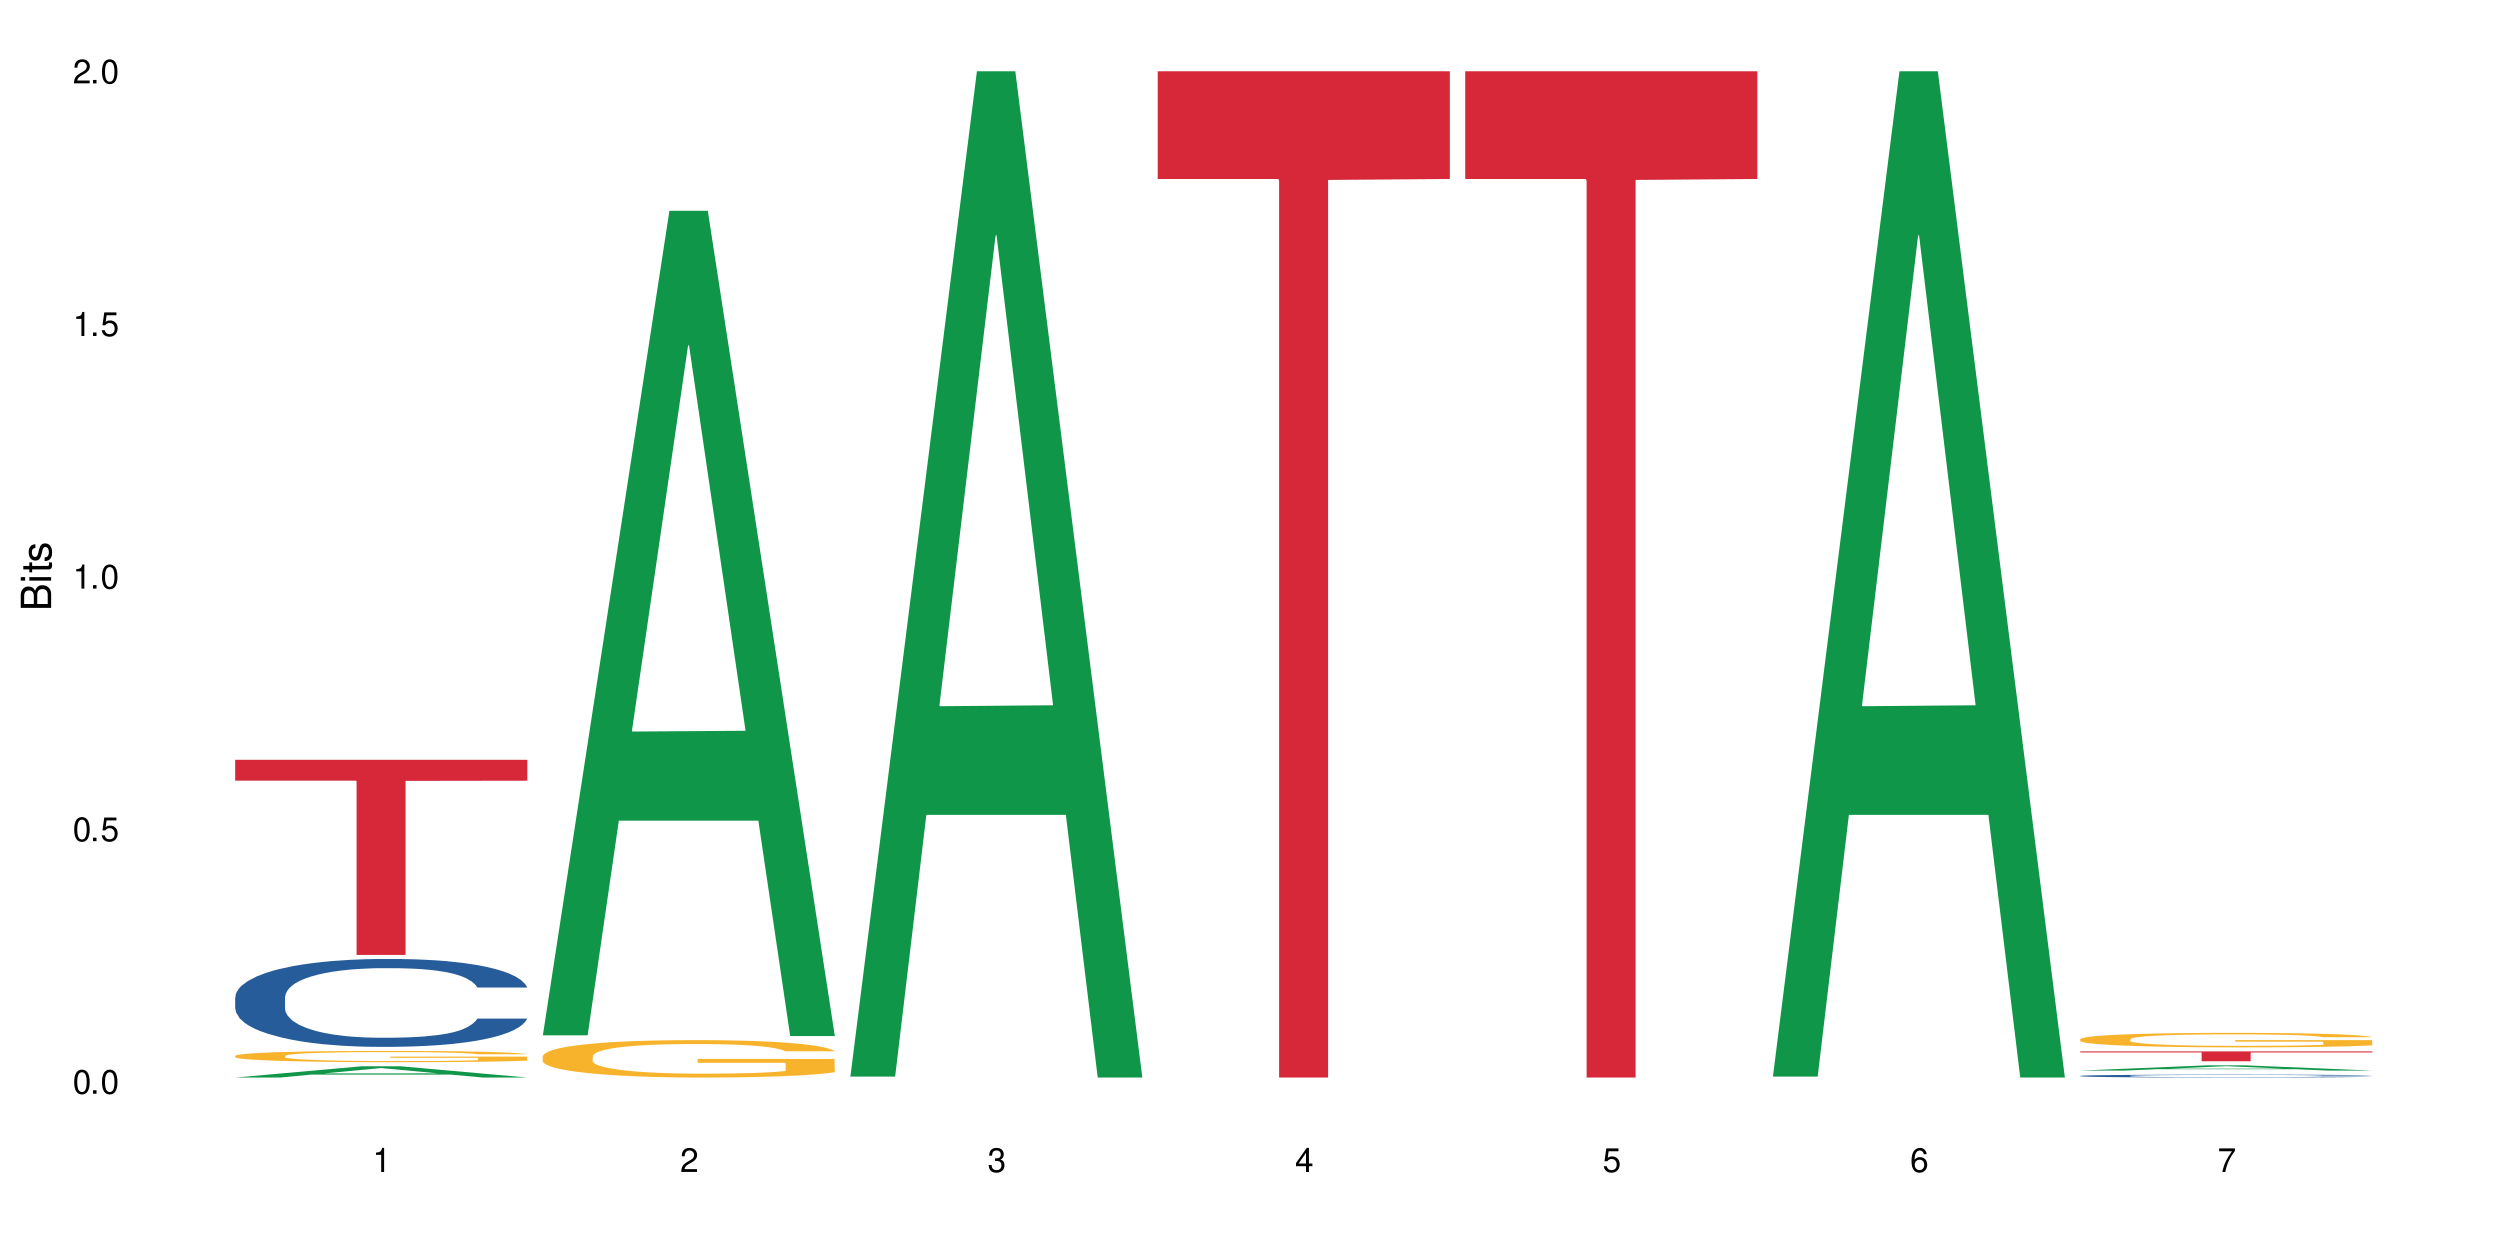 <?xml version="1.0" encoding="UTF-8"?>
<svg xmlns="http://www.w3.org/2000/svg" xmlns:xlink="http://www.w3.org/1999/xlink" width="720" height="360" viewBox="0 0 720 360">
<defs>
<g>
<g id="glyph-0-0">
</g>
<g id="glyph-0-1">
<path d="M 2.641 -6.938 C 2 -6.938 1.422 -6.656 1.078 -6.172 C 0.641 -5.562 0.406 -4.641 0.406 -3.359 C 0.406 -1.016 1.188 0.219 2.641 0.219 C 4.078 0.219 4.859 -1.016 4.859 -3.297 C 4.859 -4.641 4.656 -5.547 4.203 -6.172 C 3.844 -6.656 3.281 -6.938 2.641 -6.938 Z M 2.641 -6.188 C 3.547 -6.188 4 -5.25 4 -3.375 C 4 -1.406 3.562 -0.484 2.625 -0.484 C 1.734 -0.484 1.281 -1.438 1.281 -3.344 C 1.281 -5.25 1.734 -6.188 2.641 -6.188 Z M 2.641 -6.188 "/>
</g>
<g id="glyph-0-2">
<path d="M 1.828 -1 L 0.828 -1 L 0.828 0 L 1.828 0 Z M 1.828 -1 "/>
</g>
<g id="glyph-0-3">
<path d="M 4.562 -6.797 L 1.062 -6.797 L 0.547 -3.094 L 1.328 -3.094 C 1.719 -3.562 2.047 -3.734 2.578 -3.734 C 3.484 -3.734 4.062 -3.109 4.062 -2.094 C 4.062 -1.125 3.484 -0.531 2.578 -0.531 C 1.828 -0.531 1.375 -0.906 1.188 -1.672 L 0.328 -1.672 C 0.453 -1.109 0.547 -0.844 0.75 -0.594 C 1.125 -0.078 1.828 0.219 2.594 0.219 C 3.969 0.219 4.922 -0.781 4.922 -2.219 C 4.922 -3.562 4.031 -4.484 2.719 -4.484 C 2.25 -4.484 1.859 -4.359 1.469 -4.062 L 1.734 -5.969 L 4.562 -5.969 Z M 4.562 -6.797 "/>
</g>
<g id="glyph-0-4">
<path d="M 2.484 -4.938 L 2.484 0 L 3.328 0 L 3.328 -6.938 L 2.766 -6.938 C 2.469 -5.875 2.281 -5.734 0.984 -5.562 L 0.984 -4.938 Z M 2.484 -4.938 "/>
</g>
<g id="glyph-0-5">
<path d="M 4.859 -0.828 L 1.281 -0.828 C 1.359 -1.406 1.672 -1.781 2.5 -2.281 L 3.469 -2.828 C 4.406 -3.344 4.906 -4.062 4.906 -4.906 C 4.906 -5.484 4.672 -6.031 4.266 -6.406 C 3.859 -6.766 3.375 -6.938 2.719 -6.938 C 1.859 -6.938 1.219 -6.625 0.844 -6.031 C 0.609 -5.672 0.5 -5.234 0.484 -4.531 L 1.328 -4.531 C 1.359 -5.016 1.406 -5.281 1.531 -5.516 C 1.75 -5.938 2.188 -6.203 2.703 -6.203 C 3.469 -6.203 4.031 -5.641 4.031 -4.891 C 4.031 -4.344 3.719 -3.859 3.125 -3.516 L 2.234 -3 C 0.812 -2.172 0.406 -1.531 0.328 -0.016 L 4.859 -0.016 Z M 4.859 -0.828 "/>
</g>
<g id="glyph-0-6">
<path d="M 2.125 -3.188 L 2.578 -3.188 C 3.5 -3.188 3.984 -2.766 3.984 -1.922 C 3.984 -1.062 3.469 -0.531 2.594 -0.531 C 1.656 -0.531 1.203 -1 1.156 -2.016 L 0.312 -2.016 C 0.344 -1.453 0.438 -1.094 0.609 -0.781 C 0.953 -0.109 1.625 0.219 2.547 0.219 C 3.953 0.219 4.859 -0.625 4.859 -1.938 C 4.859 -2.828 4.516 -3.297 3.703 -3.594 C 4.344 -3.844 4.656 -4.328 4.656 -5.031 C 4.656 -6.219 3.875 -6.938 2.578 -6.938 C 1.203 -6.938 0.484 -6.172 0.453 -4.703 L 1.297 -4.703 C 1.312 -5.125 1.344 -5.359 1.453 -5.578 C 1.641 -5.969 2.062 -6.203 2.594 -6.203 C 3.344 -6.203 3.797 -5.75 3.797 -5 C 3.797 -4.516 3.609 -4.219 3.25 -4.047 C 3.016 -3.953 2.703 -3.922 2.125 -3.906 Z M 2.125 -3.188 "/>
</g>
<g id="glyph-0-7">
<path d="M 3.141 -1.672 L 3.141 0 L 3.984 0 L 3.984 -1.672 L 4.984 -1.672 L 4.984 -2.438 L 3.984 -2.438 L 3.984 -6.938 L 3.359 -6.938 L 0.266 -2.578 L 0.266 -1.672 Z M 3.141 -2.438 L 1 -2.438 L 3.141 -5.5 Z M 3.141 -2.438 "/>
</g>
<g id="glyph-0-8">
<path d="M 4.781 -5.125 C 4.609 -6.266 3.891 -6.938 2.844 -6.938 C 2.094 -6.938 1.422 -6.578 1.031 -5.953 C 0.594 -5.266 0.406 -4.422 0.406 -3.172 C 0.406 -2 0.578 -1.25 0.984 -0.641 C 1.359 -0.078 1.953 0.219 2.703 0.219 C 3.984 0.219 4.922 -0.75 4.922 -2.094 C 4.922 -3.375 4.062 -4.281 2.844 -4.281 C 2.172 -4.281 1.641 -4.031 1.281 -3.516 C 1.281 -5.234 1.828 -6.188 2.797 -6.188 C 3.391 -6.188 3.797 -5.797 3.938 -5.125 Z M 2.734 -3.531 C 3.547 -3.531 4.062 -2.953 4.062 -2.031 C 4.062 -1.156 3.484 -0.531 2.703 -0.531 C 1.922 -0.531 1.328 -1.188 1.328 -2.078 C 1.328 -2.938 1.906 -3.531 2.734 -3.531 Z M 2.734 -3.531 "/>
</g>
<g id="glyph-0-9">
<path d="M 4.984 -6.797 L 0.438 -6.797 L 0.438 -5.969 L 4.109 -5.969 C 2.5 -3.656 1.828 -2.234 1.328 0 L 2.219 0 C 2.594 -2.172 3.453 -4.047 4.984 -6.094 Z M 4.984 -6.797 "/>
</g>
<g id="glyph-1-0">
</g>
<g id="glyph-1-1">
<path d="M 0 -0.953 L 0 -4.891 C 0 -5.719 -0.234 -6.344 -0.734 -6.797 C -1.188 -7.234 -1.812 -7.469 -2.5 -7.469 C -3.547 -7.469 -4.188 -7 -4.625 -5.875 C -4.984 -6.688 -5.625 -7.094 -6.531 -7.094 C -7.172 -7.094 -7.734 -6.859 -8.141 -6.391 C -8.562 -5.922 -8.75 -5.344 -8.75 -4.5 L -8.75 -0.953 Z M -4.984 -2.062 L -7.766 -2.062 L -7.766 -4.219 C -7.766 -4.844 -7.688 -5.203 -7.453 -5.5 C -7.219 -5.812 -6.859 -5.969 -6.375 -5.969 C -5.891 -5.969 -5.531 -5.812 -5.297 -5.5 C -5.062 -5.203 -4.984 -4.844 -4.984 -4.219 Z M -0.984 -2.062 L -4 -2.062 L -4 -4.781 C -4 -5.766 -3.438 -6.359 -2.484 -6.359 C -1.547 -6.359 -0.984 -5.766 -0.984 -4.781 Z M -0.984 -2.062 "/>
</g>
<g id="glyph-1-2">
<path d="M -6.281 -1.797 L -6.281 -0.797 L 0 -0.797 L 0 -1.797 Z M -8.75 -1.797 L -8.75 -0.797 L -7.484 -0.797 L -7.484 -1.797 Z M -8.75 -1.797 "/>
</g>
<g id="glyph-1-3">
<path d="M -6.281 -3.047 L -6.281 -2.016 L -8.016 -2.016 L -8.016 -1.016 L -6.281 -1.016 L -6.281 -0.172 L -5.469 -0.172 L -5.469 -1.016 L -0.719 -1.016 C -0.078 -1.016 0.281 -1.453 0.281 -2.234 C 0.281 -2.5 0.25 -2.719 0.188 -3.047 L -0.641 -3.047 C -0.609 -2.906 -0.594 -2.766 -0.594 -2.562 C -0.594 -2.141 -0.719 -2.016 -1.156 -2.016 L -5.469 -2.016 L -5.469 -3.047 Z M -6.281 -3.047 "/>
</g>
<g id="glyph-1-4">
<path d="M -4.531 -5.25 C -5.766 -5.25 -6.469 -4.422 -6.469 -2.969 C -6.469 -1.516 -5.719 -0.562 -4.547 -0.562 C -3.562 -0.562 -3.094 -1.062 -2.734 -2.562 L -2.516 -3.484 C -2.344 -4.188 -2.094 -4.469 -1.641 -4.469 C -1.047 -4.469 -0.641 -3.875 -0.641 -3 C -0.641 -2.453 -0.797 -2 -1.062 -1.75 C -1.25 -1.594 -1.422 -1.531 -1.875 -1.469 L -1.875 -0.406 C -0.422 -0.453 0.281 -1.266 0.281 -2.922 C 0.281 -4.5 -0.5 -5.516 -1.719 -5.516 C -2.656 -5.516 -3.172 -4.984 -3.469 -3.734 L -3.703 -2.766 C -3.891 -1.953 -4.156 -1.609 -4.594 -1.609 C -5.188 -1.609 -5.547 -2.125 -5.547 -2.938 C -5.547 -3.75 -5.203 -4.172 -4.531 -4.203 Z M -4.531 -5.25 "/>
</g>
</g>
</defs>
<rect x="-72" y="-36" width="864" height="432" fill="rgb(100%, 100%, 100%)" fill-opacity="1"/>
<path fill-rule="nonzero" fill="rgb(6.275%, 58.824%, 28.235%)" fill-opacity="1" d="M 67.73 310.328 L 67.82 310.328 L 104.227 307.082 L 115.281 307.082 L 151.867 310.332 L 139.012 310.332 L 129.844 309.484 L 89.664 309.484 L 80.676 310.328 L 67.73 310.328 L 93.527 309.133 L 126.156 309.129 L 109.887 307.613 L 109.707 307.609 L 109.527 307.621 L 93.438 309.129 L 93.527 309.133 Z M 67.73 310.328 "/>
<path fill-rule="nonzero" fill="rgb(14.51%, 36.078%, 60%)" fill-opacity="1" d="M 67.73 287.207 L 67.832 287.184 L 67.832 286.629 L 68.141 285.75 L 68.859 284.637 L 69.578 283.875 L 71.426 282.508 L 73.988 281.191 L 76.656 280.172 L 78.605 279.57 L 80.352 279.109 L 84.352 278.25 L 86.918 277.812 L 89.688 277.418 L 93.074 277.027 L 95.535 276.793 L 101.078 276.422 L 105.18 276.262 L 108.363 276.191 L 115.238 276.191 L 119.34 276.285 L 122.316 276.402 L 125.598 276.586 L 128.371 276.793 L 133.191 277.305 L 137.5 277.949 L 139.449 278.32 L 142.527 279.039 L 144.891 279.734 L 146.531 280.336 L 148.379 281.191 L 150.02 282.23 L 151.25 283.41 L 151.867 284.406 L 137.5 284.406 L 136.785 283.48 L 135.961 282.766 L 134.422 281.816 L 132.883 281.145 L 130.73 280.473 L 128.781 280.035 L 126.113 279.594 L 123.754 279.316 L 121.289 279.109 L 118.93 278.969 L 114.414 278.832 L 109.184 278.832 L 107.234 278.875 L 103.23 279.062 L 101.078 279.223 L 98 279.547 L 95.844 279.848 L 93.281 280.312 L 91.535 280.703 L 89.379 281.305 L 87.84 281.84 L 86.098 282.602 L 85.07 283.18 L 84.148 283.828 L 83.328 284.594 L 82.711 285.402 L 82.301 286.258 L 82.094 287.09 L 82.094 290.676 L 82.301 291.512 L 82.812 292.48 L 84.148 293.895 L 86.098 295.121 L 88.355 296.094 L 90.508 296.785 L 91.742 297.109 L 93.383 297.48 L 95.945 297.941 L 99.641 298.406 L 101.797 298.59 L 105.078 298.777 L 108.465 298.867 L 112.98 298.867 L 116.98 298.777 L 119.648 298.66 L 122.418 298.477 L 126.215 298.082 L 128.574 297.711 L 130.629 297.273 L 132.168 296.832 L 133.191 296.461 L 134.73 295.746 L 135.961 294.957 L 136.887 294.148 L 137.5 293.363 L 151.867 293.363 L 151.25 294.285 L 150.328 295.191 L 149.402 295.859 L 147.969 296.672 L 146.324 297.387 L 143.965 298.199 L 142.016 298.73 L 139.449 299.309 L 137.09 299.746 L 134.527 300.141 L 130.73 300.605 L 128.266 300.836 L 125.598 301.043 L 122.418 301.23 L 118.418 301.391 L 114.109 301.484 L 110.105 301.508 L 105.797 301.461 L 102.617 301.367 L 98.41 301.16 L 93.176 300.742 L 89.379 300.305 L 86.406 299.863 L 83.84 299.402 L 80.969 298.777 L 77.273 297.758 L 75.016 296.973 L 73.477 296.324 L 71.734 295.422 L 70.5 294.609 L 69.066 293.316 L 68.039 291.672 L 67.73 290.398 Z M 67.73 287.207 "/>
<path fill-rule="nonzero" fill="rgb(96.863%, 70.196%, 16.863%)" fill-opacity="1" d="M 67.73 304.062 L 67.832 304.059 L 67.832 304 L 68.242 303.867 L 69.27 303.684 L 70.605 303.531 L 72.039 303.414 L 72.965 303.352 L 74.504 303.262 L 75.836 303.195 L 79.223 303.062 L 83.531 302.938 L 85.891 302.883 L 88.559 302.832 L 92.355 302.777 L 94.102 302.758 L 99.438 302.707 L 105.488 302.68 L 112.16 302.672 L 115.238 302.672 L 119.441 302.684 L 125.188 302.719 L 128.473 302.746 L 131.039 302.777 L 133.707 302.816 L 136.988 302.875 L 140.066 302.945 L 142.527 303.016 L 144.992 303.105 L 147.043 303.203 L 148.789 303.305 L 150.328 303.43 L 151.25 303.535 L 151.867 303.637 L 137.605 303.637 L 136.785 303.535 L 135.859 303.453 L 134.32 303.355 L 132.781 303.285 L 131.242 303.227 L 128.371 303.152 L 125.906 303.105 L 122.828 303.062 L 119.855 303.035 L 116.469 303.016 L 114.414 303.012 L 108.977 303.012 L 104.055 303.031 L 101.18 303.055 L 99.129 303.078 L 96.254 303.125 L 94.512 303.16 L 93.484 303.184 L 90.406 303.277 L 88.355 303.359 L 87.227 303.414 L 85.789 303.504 L 84.762 303.586 L 83.633 303.703 L 83.02 303.793 L 82.199 303.992 L 82.094 304.527 L 82.402 304.641 L 83.02 304.762 L 83.84 304.867 L 85.07 304.98 L 86.301 305.066 L 88.457 305.184 L 90.305 305.262 L 91.742 305.312 L 94.512 305.391 L 95.641 305.418 L 98.309 305.473 L 101.078 305.512 L 104.465 305.547 L 107.027 305.566 L 111.133 305.582 L 116.363 305.582 L 122.52 305.562 L 126.422 305.539 L 129.09 305.516 L 130.832 305.496 L 132.988 305.461 L 134.527 305.434 L 135.961 305.398 L 137.707 305.352 L 137.707 304.641 L 112.363 304.637 L 112.363 304.305 L 151.762 304.301 L 151.867 305.461 L 149.711 305.543 L 147.043 305.621 L 144.48 305.68 L 141.812 305.73 L 138.016 305.785 L 134.938 305.82 L 130.215 305.863 L 125.906 305.891 L 121.395 305.906 L 117.391 305.918 L 112.672 305.918 L 108.465 305.914 L 103.949 305.895 L 100.359 305.871 L 97.074 305.844 L 93.793 305.805 L 89.688 305.742 L 87.02 305.691 L 84.25 305.629 L 81.48 305.555 L 79.016 305.473 L 77.375 305.41 L 75.734 305.34 L 73.988 305.25 L 72.348 305.152 L 71.117 305.059 L 69.988 304.957 L 69.168 304.855 L 68.348 304.723 L 67.938 304.617 L 67.73 304.523 Z M 67.73 304.062 "/>
<path fill-rule="nonzero" fill="rgb(83.922%, 15.686%, 22.353%)" fill-opacity="1" d="M 67.73 218.824 L 151.867 218.824 L 151.867 224.84 L 116.801 224.895 L 116.801 275.027 L 102.695 275.027 L 102.695 224.945 L 102.488 224.84 L 67.73 224.84 Z M 67.73 218.824 "/>
<path fill-rule="nonzero" fill="rgb(6.275%, 58.824%, 28.235%)" fill-opacity="1" d="M 156.293 298.168 L 156.383 297.945 L 192.789 60.707 L 203.844 60.707 L 240.43 298.391 L 227.574 298.391 L 218.406 236.348 L 178.227 236.348 L 169.238 298.168 L 156.293 298.168 L 182.094 210.684 L 214.723 210.461 L 198.453 99.539 L 198.273 99.316 L 198.094 99.988 L 182.004 210.461 L 182.094 210.684 Z M 156.293 298.168 "/>
<path fill-rule="nonzero" fill="rgb(96.863%, 70.196%, 16.863%)" fill-opacity="1" d="M 156.293 304.172 L 156.398 304.16 L 156.398 303.965 L 156.809 303.52 L 157.832 302.91 L 159.168 302.41 L 160.605 302.016 L 161.527 301.809 L 163.066 301.512 L 164.398 301.297 L 167.785 300.852 L 172.094 300.441 L 174.457 300.262 L 177.121 300.094 L 180.918 299.91 L 182.664 299.84 L 188 299.684 L 194.051 299.582 L 200.723 299.555 L 203.801 299.562 L 208.008 299.602 L 213.754 299.711 L 217.035 299.809 L 219.602 299.91 L 222.27 300.035 L 225.551 300.234 L 228.629 300.469 L 231.094 300.707 L 233.555 301 L 235.605 301.316 L 237.352 301.66 L 238.891 302.074 L 239.812 302.418 L 240.43 302.762 L 226.168 302.762 L 225.348 302.418 L 224.422 302.152 L 222.883 301.828 L 221.344 301.59 L 219.805 301.406 L 216.934 301.148 L 214.473 300.992 L 211.395 300.852 L 208.418 300.766 L 205.031 300.707 L 202.98 300.688 L 197.543 300.688 L 192.617 300.754 L 189.742 300.832 L 187.691 300.914 L 184.816 301.059 L 183.074 301.18 L 182.047 301.258 L 178.969 301.562 L 176.918 301.836 L 175.789 302.023 L 174.352 302.32 L 173.328 302.586 L 172.199 302.98 L 171.582 303.273 L 170.762 303.945 L 170.66 305.715 L 170.965 306.09 L 171.582 306.492 L 172.402 306.848 L 173.633 307.223 L 174.867 307.508 L 177.02 307.891 L 178.867 308.148 L 180.305 308.316 L 183.074 308.582 L 184.203 308.668 L 186.871 308.848 L 189.641 308.984 L 193.027 309.102 L 195.59 309.16 L 199.695 309.211 L 204.93 309.211 L 211.086 309.152 L 214.984 309.074 L 217.652 308.992 L 219.395 308.926 L 221.551 308.816 L 223.09 308.719 L 224.527 308.609 L 226.27 308.441 L 226.27 306.09 L 200.926 306.082 L 200.926 304.977 L 240.328 304.969 L 240.43 308.816 L 238.273 309.082 L 235.605 309.34 L 233.043 309.535 L 230.375 309.703 L 226.578 309.891 L 223.5 310.008 L 218.781 310.145 L 214.473 310.234 L 209.957 310.293 L 205.953 310.324 L 201.234 310.332 L 197.027 310.312 L 192.512 310.254 L 188.922 310.176 L 185.641 310.078 L 182.355 309.949 L 178.25 309.742 L 175.582 309.574 L 172.812 309.367 L 170.043 309.121 L 167.582 308.855 L 165.938 308.648 L 164.297 308.414 L 162.555 308.117 L 160.91 307.781 L 159.68 307.477 L 158.551 307.133 L 157.73 306.809 L 156.91 306.367 L 156.5 306.012 L 156.293 305.707 Z M 156.293 304.172 "/>
<path fill-rule="nonzero" fill="rgb(6.275%, 58.824%, 28.235%)" fill-opacity="1" d="M 244.859 310.059 L 244.949 309.789 L 281.352 20.527 L 292.41 20.527 L 328.992 310.332 L 316.141 310.332 L 306.969 234.684 L 266.789 234.684 L 257.801 310.059 L 244.859 310.059 L 270.656 203.391 L 303.285 203.117 L 287.016 67.875 L 286.836 67.602 L 286.656 68.418 L 270.566 203.117 L 270.656 203.391 Z M 244.859 310.059 "/>
<path fill-rule="nonzero" fill="rgb(83.922%, 15.686%, 22.353%)" fill-opacity="1" d="M 333.422 20.527 L 417.555 20.527 L 417.555 51.547 L 382.492 51.82 L 382.492 310.332 L 368.383 310.332 L 368.383 52.094 L 368.18 51.547 L 333.422 51.547 Z M 333.422 20.527 "/>
<path fill-rule="nonzero" fill="rgb(83.922%, 15.686%, 22.353%)" fill-opacity="1" d="M 421.984 20.527 L 506.121 20.527 L 506.121 51.547 L 471.055 51.82 L 471.055 310.332 L 456.945 310.332 L 456.945 52.094 L 456.742 51.547 L 421.984 51.547 Z M 421.984 20.527 "/>
<path fill-rule="nonzero" fill="rgb(6.275%, 58.824%, 28.235%)" fill-opacity="1" d="M 510.547 310.059 L 510.637 309.789 L 547.043 20.527 L 558.098 20.527 L 594.684 310.332 L 581.828 310.332 L 572.66 234.684 L 532.48 234.684 L 523.492 310.059 L 510.547 310.059 L 536.348 203.391 L 568.977 203.117 L 552.707 67.875 L 552.527 67.602 L 552.348 68.418 L 536.258 203.117 L 536.348 203.391 Z M 510.547 310.059 "/>
<path fill-rule="nonzero" fill="rgb(6.275%, 58.824%, 28.235%)" fill-opacity="1" d="M 599.113 308.324 L 599.203 308.324 L 635.605 306.816 L 646.664 306.816 L 683.246 308.328 L 670.395 308.328 L 661.223 307.934 L 621.043 307.934 L 612.055 308.324 L 599.113 308.324 L 624.91 307.77 L 657.539 307.77 L 641.27 307.062 L 641.09 307.062 L 640.91 307.066 L 624.82 307.77 L 624.91 307.77 Z M 599.113 308.324 "/>
<path fill-rule="nonzero" fill="rgb(14.51%, 36.078%, 60%)" fill-opacity="1" d="M 599.113 309.855 L 599.215 309.855 L 599.215 309.84 L 599.523 309.809 L 600.238 309.773 L 600.957 309.746 L 602.805 309.699 L 605.371 309.656 L 608.039 309.625 L 609.988 309.602 L 611.73 309.59 L 615.734 309.559 L 618.297 309.547 L 621.07 309.531 L 624.453 309.52 L 626.918 309.512 L 632.457 309.5 L 636.562 309.492 L 646.617 309.492 L 650.723 309.496 L 653.695 309.5 L 656.98 309.504 L 659.75 309.512 L 664.574 309.527 L 668.883 309.551 L 670.832 309.562 L 673.91 309.586 L 676.27 309.609 L 677.91 309.629 L 679.758 309.656 L 681.398 309.691 L 682.633 309.73 L 683.246 309.766 L 668.883 309.766 L 668.164 309.734 L 667.344 309.711 L 665.805 309.68 L 664.266 309.656 L 662.109 309.633 L 660.16 309.617 L 657.492 309.605 L 655.133 309.594 L 652.672 309.59 L 650.312 309.582 L 645.797 309.578 L 640.562 309.578 L 638.613 309.582 L 634.613 309.586 L 632.457 309.594 L 629.379 309.602 L 627.227 309.613 L 624.66 309.629 L 622.914 309.641 L 620.762 309.66 L 619.223 309.68 L 617.477 309.703 L 616.453 309.723 L 615.527 309.746 L 614.707 309.77 L 614.09 309.797 L 613.68 309.824 L 613.477 309.852 L 613.477 309.973 L 613.68 310 L 614.195 310.031 L 615.527 310.078 L 617.477 310.121 L 619.734 310.152 L 621.891 310.176 L 623.121 310.188 L 624.762 310.199 L 627.328 310.215 L 631.02 310.23 L 633.176 310.234 L 636.461 310.242 L 639.844 310.246 L 644.359 310.246 L 648.359 310.242 L 651.027 310.238 L 653.801 310.23 L 657.594 310.219 L 659.957 310.207 L 662.008 310.191 L 663.547 310.176 L 664.574 310.164 L 666.113 310.141 L 667.344 310.113 L 668.266 310.09 L 668.883 310.062 L 683.246 310.062 L 682.633 310.094 L 681.707 310.121 L 680.785 310.145 L 679.348 310.172 L 677.707 310.195 L 675.348 310.223 L 673.398 310.238 L 670.832 310.258 L 668.473 310.273 L 665.906 310.285 L 662.109 310.301 L 659.648 310.309 L 656.98 310.316 L 653.801 310.324 L 649.797 310.328 L 645.488 310.332 L 637.176 310.332 L 633.996 310.328 L 629.789 310.32 L 624.559 310.309 L 620.762 310.293 L 617.785 310.277 L 615.219 310.262 L 612.348 310.242 L 608.652 310.207 L 606.395 310.184 L 604.855 310.16 L 603.113 310.129 L 601.883 310.102 L 600.445 310.059 L 599.418 310.004 L 599.113 309.965 Z M 599.113 309.855 "/>
<path fill-rule="nonzero" fill="rgb(96.863%, 70.196%, 16.863%)" fill-opacity="1" d="M 599.113 299.254 L 599.215 299.25 L 599.215 299.172 L 599.625 299 L 600.652 298.762 L 601.984 298.566 L 603.422 298.414 L 604.344 298.336 L 605.883 298.223 L 607.219 298.137 L 610.602 297.965 L 614.914 297.805 L 617.273 297.734 L 619.941 297.672 L 623.738 297.598 L 625.48 297.57 L 630.816 297.512 L 636.871 297.473 L 643.539 297.461 L 646.617 297.465 L 650.824 297.48 L 656.57 297.523 L 659.852 297.559 L 662.418 297.598 L 665.086 297.648 L 668.367 297.723 L 671.445 297.816 L 673.91 297.906 L 676.371 298.023 L 678.426 298.145 L 680.168 298.277 L 681.707 298.438 L 682.633 298.57 L 683.246 298.707 L 668.984 298.707 L 668.164 298.57 L 667.242 298.469 L 665.703 298.344 L 664.164 298.25 L 662.625 298.18 L 659.75 298.078 L 657.289 298.02 L 654.211 297.965 L 651.234 297.93 L 647.848 297.906 L 645.797 297.898 L 640.359 297.898 L 635.434 297.926 L 632.559 297.957 L 630.508 297.988 L 627.637 298.047 L 625.891 298.09 L 624.863 298.121 L 621.785 298.238 L 619.734 298.348 L 618.605 298.418 L 617.168 298.535 L 616.145 298.637 L 615.016 298.789 L 614.398 298.906 L 613.578 299.164 L 613.477 299.852 L 613.785 299.996 L 614.398 300.152 L 615.219 300.293 L 616.453 300.438 L 617.684 300.547 L 619.836 300.695 L 621.684 300.797 L 623.121 300.859 L 625.891 300.965 L 627.02 300.996 L 629.688 301.066 L 632.457 301.121 L 635.844 301.168 L 638.41 301.188 L 642.512 301.207 L 647.746 301.207 L 653.902 301.184 L 657.801 301.156 L 660.469 301.125 L 662.211 301.098 L 664.367 301.055 L 665.906 301.016 L 667.344 300.977 L 669.086 300.91 L 669.086 299.996 L 643.742 299.992 L 643.742 299.566 L 683.145 299.562 L 683.246 301.055 L 681.094 301.16 L 678.426 301.258 L 675.859 301.336 L 673.191 301.398 L 669.395 301.473 L 666.316 301.516 L 661.598 301.57 L 657.289 301.605 L 652.773 301.629 L 648.773 301.641 L 644.051 301.645 L 639.844 301.637 L 635.332 301.613 L 631.738 301.582 L 628.457 301.543 L 625.172 301.496 L 621.07 301.414 L 618.402 301.348 L 615.629 301.27 L 612.859 301.172 L 610.398 301.07 L 608.758 300.992 L 607.113 300.898 L 605.371 300.785 L 603.73 300.652 L 602.496 300.535 L 601.367 300.402 L 600.547 300.277 L 599.727 300.105 L 599.316 299.965 L 599.113 299.848 Z M 599.113 299.254 "/>
<path fill-rule="nonzero" fill="rgb(83.922%, 15.686%, 22.353%)" fill-opacity="1" d="M 599.113 302.809 L 683.246 302.809 L 683.246 303.113 L 648.184 303.113 L 648.184 305.652 L 634.074 305.652 L 634.074 303.117 L 633.871 303.113 L 599.113 303.113 Z M 599.113 302.809 "/>
<g fill="rgb(0%, 0%, 0%)" fill-opacity="1">
<use xlink:href="#glyph-0-1" x="20.965" y="314.993"/>
<use xlink:href="#glyph-0-2" x="25.965" y="314.993"/>
<use xlink:href="#glyph-0-1" x="28.965" y="314.993"/>
</g>
<g fill="rgb(0%, 0%, 0%)" fill-opacity="1">
<use xlink:href="#glyph-0-1" x="20.965" y="242.251"/>
<use xlink:href="#glyph-0-2" x="25.965" y="242.251"/>
<use xlink:href="#glyph-0-3" x="28.965" y="242.251"/>
</g>
<g fill="rgb(0%, 0%, 0%)" fill-opacity="1">
<use xlink:href="#glyph-0-4" x="20.965" y="169.509"/>
<use xlink:href="#glyph-0-2" x="25.965" y="169.509"/>
<use xlink:href="#glyph-0-1" x="28.965" y="169.509"/>
</g>
<g fill="rgb(0%, 0%, 0%)" fill-opacity="1">
<use xlink:href="#glyph-0-4" x="20.965" y="96.767"/>
<use xlink:href="#glyph-0-2" x="25.965" y="96.767"/>
<use xlink:href="#glyph-0-3" x="28.965" y="96.767"/>
</g>
<g fill="rgb(0%, 0%, 0%)" fill-opacity="1">
<use xlink:href="#glyph-0-5" x="20.965" y="24.024"/>
<use xlink:href="#glyph-0-2" x="25.965" y="24.024"/>
<use xlink:href="#glyph-0-1" x="28.965" y="24.024"/>
</g>
<g fill="rgb(0%, 0%, 0%)" fill-opacity="1">
<use xlink:href="#glyph-0-4" x="107.297" y="337.532"/>
</g>
<g fill="rgb(0%, 0%, 0%)" fill-opacity="1">
<use xlink:href="#glyph-0-5" x="195.863" y="337.532"/>
</g>
<g fill="rgb(0%, 0%, 0%)" fill-opacity="1">
<use xlink:href="#glyph-0-6" x="284.426" y="337.532"/>
</g>
<g fill="rgb(0%, 0%, 0%)" fill-opacity="1">
<use xlink:href="#glyph-0-7" x="372.988" y="337.532"/>
</g>
<g fill="rgb(0%, 0%, 0%)" fill-opacity="1">
<use xlink:href="#glyph-0-3" x="461.551" y="337.532"/>
</g>
<g fill="rgb(0%, 0%, 0%)" fill-opacity="1">
<use xlink:href="#glyph-0-8" x="550.117" y="337.532"/>
</g>
<g fill="rgb(0%, 0%, 0%)" fill-opacity="1">
<use xlink:href="#glyph-0-9" x="638.68" y="337.532"/>
</g>
<g fill="rgb(0%, 0%, 0%)" fill-opacity="1">
<use xlink:href="#glyph-1-1" x="14.725" y="176.012"/>
<use xlink:href="#glyph-1-2" x="14.725" y="168.012"/>
<use xlink:href="#glyph-1-3" x="14.725" y="165.012"/>
<use xlink:href="#glyph-1-4" x="14.725" y="162.012"/>
</g>
</svg>
